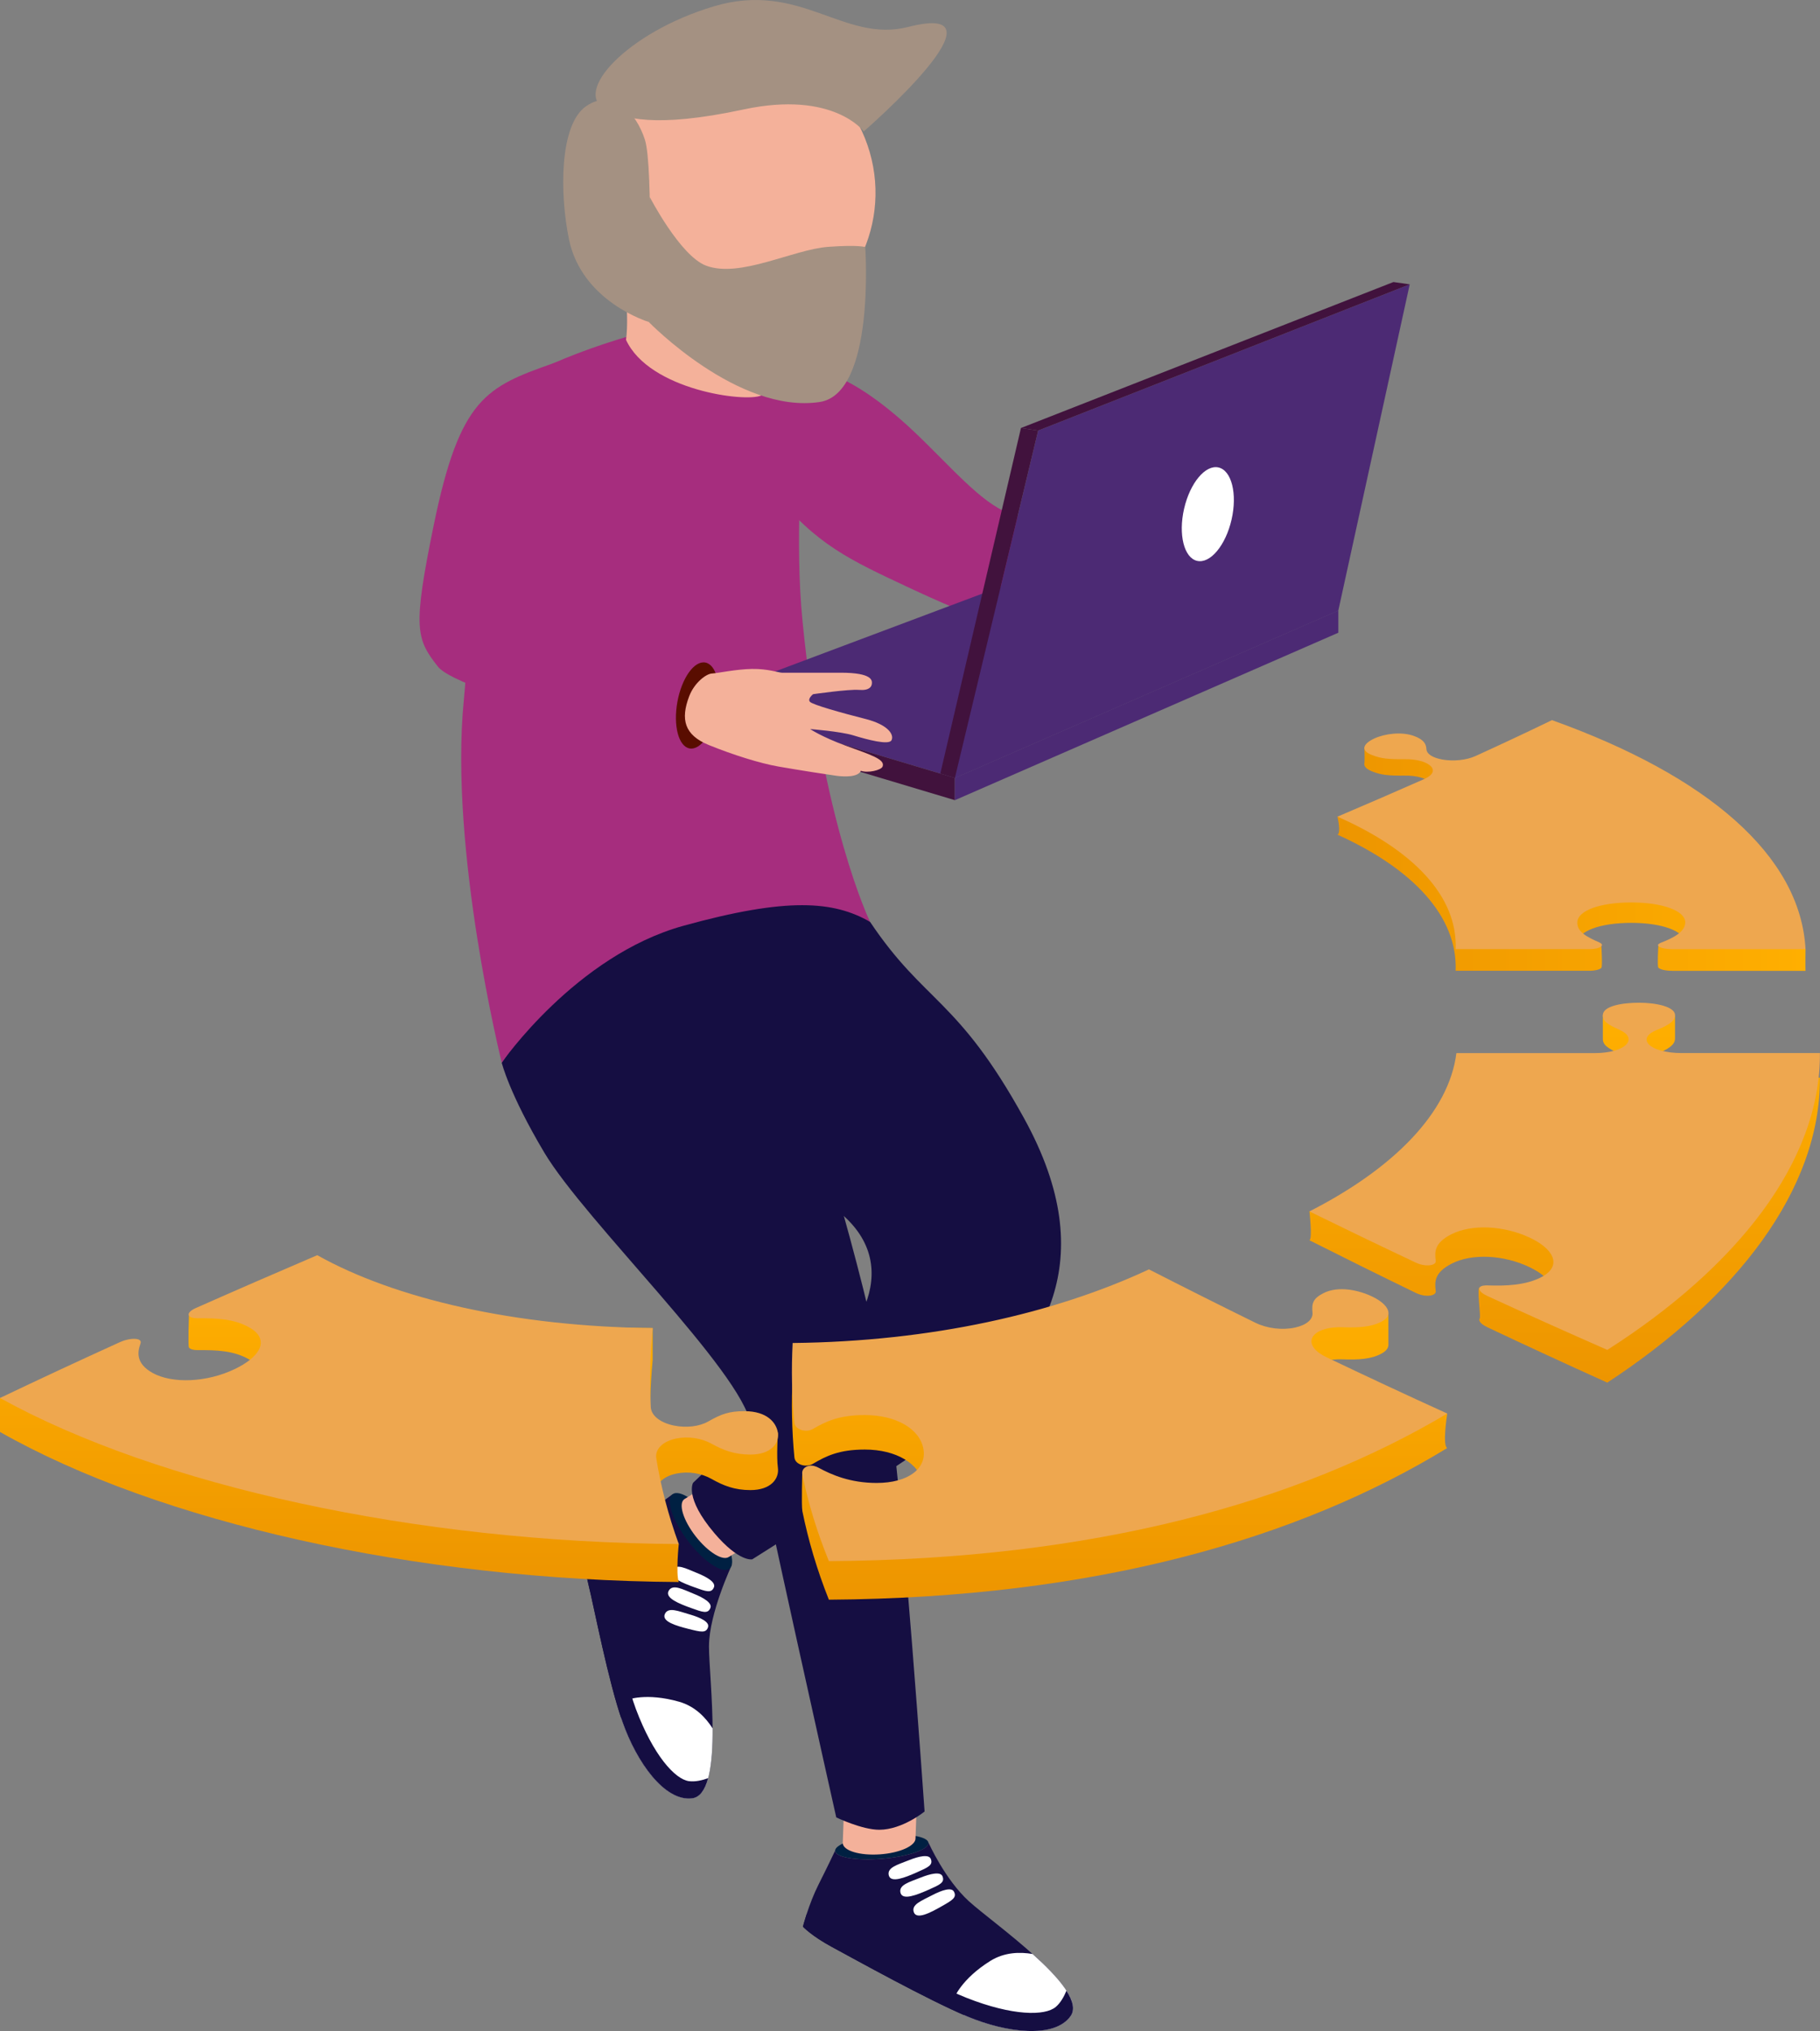 <?xml version="1.0" encoding="UTF-8"?>
<svg xmlns="http://www.w3.org/2000/svg" xmlns:xlink="http://www.w3.org/1999/xlink" id="Layer_1" viewBox="0 0 717.09 800">
  <rect x="0" y="0" width="717.09" height="800" fill="#808080" stroke="none"/>
  <defs>
    <style>.cls-1{fill:url(#_40);}.cls-2{fill:url(#linear-gradient);}.cls-3{fill:#f4b19a;}.cls-4{fill:#002042;}.cls-5{fill:#eea74f;}.cls-6{fill:#fff;}.cls-7{fill:#a62d7e;}.cls-8{fill:#a49182;}.cls-9{fill:#150e42;}.cls-10{fill:#41123d;}.cls-11{fill:#590d00;}.cls-12{fill:#4c2a74;}.cls-13{fill:url(#linear-gradient-3);}.cls-14{fill:url(#linear-gradient-4);}.cls-15{fill:url(#linear-gradient-2);}</style>
    <linearGradient id="_40" x1="627.69" y1="97.67" x2="667.55" y2="97.67" gradientTransform="translate(-202.91 143.33) rotate(-3.04)" gradientUnits="userSpaceOnUse">
      <stop offset="0" stop-color="#ffa48f"></stop>
      <stop offset="1" stop-color="#fd704d"></stop>
    </linearGradient>
    <linearGradient id="linear-gradient" x1="526.99" y1="336.05" x2="711.39" y2="336.05" gradientUnits="userSpaceOnUse">
      <stop offset="0" stop-color="#ed9500"></stop>
      <stop offset="1" stop-color="#ffaf00"></stop>
    </linearGradient>
    <linearGradient id="linear-gradient-2" x1="99.63" y1="544.58" x2="99.63" y2="399.8" gradientTransform="translate(716.14) rotate(-180) scale(1 -1)" xlink:href="#linear-gradient"></linearGradient>
    <linearGradient id="linear-gradient-3" x1="275.01" y1="630.09" x2="275.01" y2="512" gradientTransform="translate(716.14) rotate(-180) scale(1 -1)" xlink:href="#linear-gradient"></linearGradient>
    <linearGradient id="linear-gradient-4" x1="562.85" y1="623.17" x2="562.85" y2="506.27" gradientTransform="translate(716.14) rotate(-180) scale(1 -1)" xlink:href="#linear-gradient"></linearGradient>
  </defs>
  <path class="cls-4" d="m365.82,725.88c-.22-2.56-8.63-3.92-18.79-3.04s-18.2,3.67-17.98,6.23c.22,2.56,8.63,3.92,18.79,3.04,10.15-.88,18.2-3.67,17.98-6.23Z"></path>
  <path class="cls-3" d="m360.72,724.03l.49-13.62c-.15-2.98-6.68-4.96-14.6-4.42-7.92.54-14.22,3.4-14.07,6.38l-.49,13.62c.15,2.98,6.68,4.96,14.6,4.42,7.92-.54,14.22-3.4,14.07-6.38Z"></path>
  <path class="cls-9" d="m381.76,748.89c-9.47-8.63-15.86-22.97-15.86-22.97,0,0-.07.04-.11.06.03,2.54-7.92,5.27-17.95,6.14-10.15.88-18.56-.48-18.79-3.04-.01-.12.09-.25.11-.38-.2.42-2.85,6.05-6.64,13.57-3.94,7.82-6.16,16.62-6.16,16.62,0,0,3.36,3.64,11.44,8,9.18,4.96,37.57,20.73,53.2,27.32,15.64,6.59,34.64,8.82,40.86-.16,7.26-10.47-30.64-36.53-40.11-45.17Z"></path>
  <path class="cls-6" d="m406.81,769.65c-4.86-.83-11.02-.76-16.63,2.74-11.52,7.2-14.27,14.69-14.27,14.69l3.93,6.6c.37.16.81.37,1.17.52,15.64,6.59,34.64,8.82,40.87-.16,3.78-5.46-4.72-15.15-15.06-24.41Z"></path>
  <path class="cls-9" d="m420.18,784.12c-.94,2.27-2.29,4.77-4.2,6.38-4.25,3.61-17.05,3.56-35.13-3.57-15.53-6.12-52.8-27.13-63.03-32.95-.94,2.91-1.46,4.91-1.46,4.91,0,0,3.36,3.64,11.44,8,9.18,4.96,37.57,20.73,53.2,27.32,15.64,6.59,34.64,8.82,40.87-.16,1.76-2.55.83-6.02-1.69-9.94Z"></path>
  <path class="cls-6" d="m366.74,732.21c-.75-1.9-4.55-1.14-8.77.56-4.22,1.7-8.58,2.79-7.78,5.92.8,3.13,6.44.84,10.99-1.17,4.54-2.01,6.53-2.87,5.56-5.32Z"></path>
  <path class="cls-6" d="m371.35,739.06c-.75-1.9-4.55-1.14-8.77.56-4.22,1.7-8.58,2.79-7.78,5.92.8,3.13,6.44.84,10.99-1.16,4.54-2.01,6.53-2.87,5.56-5.32Z"></path>
  <path class="cls-6" d="m375.87,745.11c-.94-1.82-4.64-.68-8.67,1.43-4.03,2.11-8.26,3.63-7.15,6.66,1.11,3.04,6.5.2,10.82-2.25,4.32-2.45,6.21-3.51,5-5.84Z"></path>
  <path class="cls-9" d="m279.35,648.28c.05-12.81,9.03-31.94,9.03-31.94,0,0-.08-.01-.12-.02-1.52,2.03-6.33-.83-14.49-8.41-7.47-6.94-8.72-11.5-7.34-13.67.07-.1-1.56-5.57-1.47-5.65-.41.21-11.84,9.11-20.06,13.53-7.71,4.14-14.82,8.03-14.82,8.03,0,0-.45,4.93,1.74,13.85,2.48,10.14,7.8,38.12,13.4,54.14,5.6,16.02,16.7,31.6,27.53,30.2,12.63-1.64,6.54-47.23,6.59-60.05Z"></path>
  <path class="cls-4" d="m287.4,617.89c2.77-2.12,0-10.4-6.2-18.49-6.19-8.09-13.46-12.93-16.24-10.81-2.77,2.12,0,10.4,6.2,18.49,6.19,8.09,13.46,12.93,16.24,10.81Z"></path>
  <path class="cls-6" d="m280.76,680.78c-2.65-4.16-6.83-8.68-13.19-10.49-13.06-3.72-20.47-.73-20.47-.73l-2.26,7.34c.13.38.27.85.4,1.22,5.6,16.02,16.7,31.6,27.53,30.2,6.59-.86,8.07-13.67,8-27.54Z"></path>
  <path class="cls-9" d="m272.76,708.32c3.03-.39,4.97-3.32,6.19-7.7.02-.07.03-.16.05-.22-2.31.83-5.07,1.5-7.55,1.17-5.52-.73-14.08-10.26-20.92-28.44-5.62-14.94-12.25-52.62-15.04-65.93-3.23,1.75-5.4,2.94-5.4,2.94,0,0-.45,4.93,1.74,13.85,2.48,10.14,7.8,38.12,13.4,54.14,5.6,16.02,16.7,31.6,27.53,30.2Z"></path>
  <path class="cls-6" d="m281.3,625.21c.77-1.9-2.5-3.96-6.73-5.65-4.22-1.69-8.13-3.92-9.71-1.1-1.58,2.82,4.07,5.06,8.75,6.75,4.67,1.69,6.7,2.44,7.69,0Z"></path>
  <path class="cls-6" d="m279.9,633.35c.77-1.9-2.5-3.97-6.73-5.65-4.22-1.69-8.13-3.91-9.71-1.1-1.58,2.82,4.08,5.06,8.75,6.75,4.67,1.69,6.7,2.44,7.69,0Z"></path>
  <path class="cls-6" d="m278.98,640.85c.58-1.96-2.89-3.7-7.26-4.95-4.37-1.26-8.48-3.09-9.77-.13-1.3,2.96,4.56,4.63,9.38,5.85,4.82,1.21,6.91,1.76,7.66-.77Z"></path>
  <path class="cls-3" d="m287.25,613.22l11.56-7.21c2.39-1.79.38-8.32-4.5-14.58-4.88-6.26-10.77-9.89-13.16-8.1l-11.57,7.21c-2.39,1.79-.38,8.32,4.5,14.58,4.88,6.26,10.77,9.89,13.16,8.09Z"></path>
  <path class="cls-9" d="m342.81,363.11c21.48,32.06,34.49,29.89,60.65,77.32,31.58,57.26,6.31,91.22-22.65,117.18-13.51,12.11-84.42,56.59-84.42,56.59,0,0-5.16,1.21-14.97-10.37-11.89-14.04-8.33-19.79-8.33-19.79,0,0,31.78-30.46,50.52-46.73,18.74-16.27,35.64-47.76-6.11-68.11-45.47-22.16-51.21-49.5-51.21-49.5l-31.11-50.82-3.43-15.53s87.81-14.24,111.06,9.76Z"></path>
  <path class="cls-9" d="m197.68,418.57s2.93,12.18,16.78,35.42c16.07,26.96,77.7,85.98,81.36,107.06,3.66,21.07,33.67,154.8,33.67,154.8,0,0,10.17,4.9,16.99,4.87,9.1-.04,17.81-7.19,17.81-7.19,0,0-8.51-121.95-13.47-155.67-4.95-33.72-25.21-107.74-37.12-137.7-10.05-25.29-8.08-27.32-45-66.81-15.62-16.71-71.02,65.22-71.02,65.22Z"></path>
  <path class="cls-7" d="m299.62,150.96c-10.21,9.87-11.67,21.25,5.02,42.41,16.69,21.16,30.49,27.29,53.44,38.07,22.94,10.77,48.42,20.86,57.41,19.09,8.98-1.78,28.54-15.47,28.54-15.47,0,0-8.62-6.32-14.8-12.8-6.18-6.48-6.28-14.27-6.28-14.27,0,0-18.22-1.3-29.59-7.83-11.37-6.53-24.22-22.42-38.16-34.64-13.94-12.23-39.22-30.33-55.57-14.55Z"></path>
  <path class="cls-7" d="m278.42,126.73c-19.66,0-62.59,15.09-74.87,24.08-32,23.44-14.81,64.05-20.8,124.92-5.84,59.38,14.94,142.84,14.94,142.84,0,0,29.12-42.14,71.5-53.89,41.1-11.39,59.35-9.78,73.62-1.57,0,0-18.75-38.54-26.61-118.42-6.44-65.43,14.82-117.94-37.78-117.96Z"></path>
  <path class="cls-3" d="m245.24,103.57s2.93,19.75,1.41,30.28c9.13,19.83,47.3,24.8,53.37,21.89,6.07-2.91,3.46-9.56,3.64-26.71.15-14.23-2.31-15.95-2.31-15.95l-56.12-9.52Z"></path>
  <path class="cls-3" d="m342.68,59.94c8.83,30.53-8.76,62.43-39.28,71.26-30.53,8.83-62.43-8.76-71.26-39.29-8.83-30.52,8.76-62.43,39.28-71.26,30.53-8.83,62.43,8.76,71.26,39.29Z"></path>
  <path class="cls-8" d="m255.6,126.81s1.93-61.07-1.5-71.77c-3.44-10.69-12.45-20.47-23.09-13.26-10.64,7.2-10.52,34.53-6.84,52.43,5.09,24.74,31.43,32.6,31.43,32.6Z"></path>
  <path class="cls-8" d="m238.59,43.03c6.93,3.44,18.93,7.68,54.37.09,35.44-7.59,47.36,8.65,47.36,8.65,0,0,59.89-51.95,17.48-41.15-25.41,6.47-42.39-18.34-76.59-8.11-34.19,10.23-55.82,33.98-42.63,40.52Z"></path>
  <path class="cls-8" d="m254.66,91.55l.94,35.26s35.28,36.35,67.34,31.54c22.07-3.31,17.97-61.03,17.97-61.03,0,0-2.57-.96-14.57-.09-13.9,1.01-34.84,12.48-48.21,7.38-10.18-3.89-22.14-27.05-22.14-27.05l-1.34,13.99Z"></path>
  <path class="cls-11" d="m444.92,234.41c-4.4,3.8-13.02,1.02-19.25-6.2-6.23-7.22-7.72-16.15-3.33-19.95,4.4-3.8,13.02-1.02,19.25,6.2,6.24,7.22,7.72,16.15,3.33,19.95Z"></path>
  <path class="cls-1" d="m434.74,200.79s11.82-12.18,13.74-14.96c1.92-2.78,2.45-6.45,4.86-6.82s6.86.97,5.41,5.67c-1.45,4.7-4.7,9.86-4.7,9.86,0,0,3.35-1.76,5.59-.3,2.25,1.46,1.54,6.48,2.19,7.3.65.82,2.96.81,4.15,2.57,1.19,1.76-.49,6.83.44,8.24.93,1.41,4.44,3.41,2.61,7.89-1.83,4.47-8.43,10.66-12.96,12.24-4.54,1.58-14.15,3.67-23.05-8.13-8.9-11.81,1.72-23.56,1.72-23.56Z"></path>
  <path class="cls-3" d="m423.08,211.25s.63-8.79,4.52-11.06c3.89-2.27,8.92-3.03,11.31-3.03,2.39,0,6.96-.21,7.91,3.11,1.04,3.65.45,6.19-4.39,6.57-4.84.38-4.62,0-5.84,6.86-1.22,6.87,1.54,15.24-3.57,10.65-5.11-4.59-8.89-7.07-9.94-13.09Z"></path>
  <path class="cls-3" d="m461.56,200.41c-.2-1.8-.17-5.04-1.92-6.17-2.25-1.46-5.59.3-5.59.3,0,0-2.68,7.24-5.14,10.36-2.45,3.13-13.2,11.4-10.63,15.4,2.56,4,10.82-3.9,15.48-9.17,3.59-4.06,6.33-7.79,7.8-10.71Z"></path>
  <path class="cls-3" d="m465.98,204.11c-.95-1.41-2.62-1.69-3.58-2.17-1.03,2.07-3.54,7.06-4.99,9.48-1.86,3.1-12.32,12.25-12.11,14.67.21,2.42,1.1,3.99,5.31,2.39,4.21-1.6,8.13-5.7,11.23-9.76,1.61-2.1,3.25-4.41,4.44-6.73-.56-1.75.8-6.23-.31-7.87Z"></path>
  <path class="cls-3" d="m466.23,211.78c-.26,1.04-.82,3.2-5.4,9.62-4.05,5.67-12.9,8.28-12.77,10.75.13,2.47,5.45,1.21,8.01.32,4.54-1.58,11.14-7.77,12.96-12.24,1.83-4.47-1.68-6.48-2.61-7.89-.1-.15-.15-.35-.2-.57Z"></path>
  <polygon class="cls-12" points="274.66 276.01 411.14 224.78 527.31 240.46 376.23 306.42 274.66 276.01"></polygon>
  <polygon class="cls-12" points="297.71 274.42 387.2 300.25 504.25 249.14 422.92 227.27 297.71 274.42"></polygon>
  <polygon class="cls-12" points="376.23 306.42 409.03 169.59 555.44 112 527.31 240.46 376.23 306.42"></polygon>
  <path class="cls-6" d="m485.24,204.67c-2.33,10.16-8.41,17.44-13.57,16.25-5.16-1.18-7.46-10.38-5.13-20.54,2.33-10.16,8.41-17.44,13.57-16.25,5.16,1.19,7.46,10.38,5.13,20.54Z"></path>
  <polygon class="cls-10" points="274.66 276.01 274.66 284.76 376.23 315.18 376.23 306.42 274.66 276.01"></polygon>
  <polygon class="cls-12" points="376.23 306.42 376.23 315.18 527.31 249.22 527.31 240.46 376.23 306.42"></polygon>
  <polygon class="cls-10" points="409.03 169.59 402.26 168.59 370.49 304.7 376.23 306.42 409.03 169.59"></polygon>
  <polygon class="cls-10" points="402.26 168.59 549.02 111.09 555.44 112 409.03 169.59 402.26 168.59"></polygon>
  <path class="cls-7" d="m218.27,142.99c-26.61,9.4-37.07,13.52-47.42,64.07-8.27,40.42-6.93,44.51,1.65,55.47,8.58,10.97,99.26,32.15,99.26,32.15,0,0-4.2-7.25-1.62-19.06,2.5-11.46,8.38-14.49,8.38-14.49,0,0-60.01-22.2-62.63-26.96-2.62-4.77,5.26-13.28,8.6-26.39,3.34-13.11,24.6-75.67-6.22-64.79Z"></path>
  <path class="cls-11" d="m282.66,279.32c-1.71,9.34-6.62,16.27-10.97,15.48-4.35-.8-6.49-9.02-4.79-18.36,1.71-9.34,6.62-16.27,10.98-15.48,4.35.8,6.5,9.02,4.79,18.36Z"></path>
  <path class="cls-3" d="m340.88,283.16c-9.52-2.43-20.41-5.5-21.68-6.66-1.27-1.16,1.16-3.07,1.16-3.07,0,0,13.96-2.01,18.08-1.69,4.12.32,4.97-1.27,5.08-2.43.11-1.16.42-4.34-12.27-4.34-12.69,0-21.89,0-23.16,0-1.27,0-5.5-1.59-11.85-1.48-6.34.11-13.54,1.69-15.76,1.8-2.22.11-6.91,3.6-8.95,8.99-3.41,8.99-1.98,15.23,7.75,19.18,9.73,3.95,20.16,7.19,27.36,8.46,7.19,1.27,21,3.42,23.01,3.67,3.28.41,8.39.54,9.55-1.97,0,0,0,0,0-.01,2.73.97,7.97-.22,8.55-1.68,1.15-2.89-4.97-4.71-14.49-8.2-9.52-3.49-14.06-6.56-14.06-6.56,0,0,11.89.91,16.98,2.47,5.66,1.74,14.01,3.94,15.07,1.95,1.06-1.99-.85-6.01-10.36-8.44Z"></path>
  <path class="cls-2" d="m658.98,382.39c-3.15,0-5.08-.63-5.59-1.26-.47-.58,0-8.5,0-8.5,0,0,10.65,2.84,10.61-1.1-.04-4.67-8.98-8.03-21.22-8.03-12.43,0-21.17,3.29-21.31,8.03-.12,3.88,9.49,1.18,9.49,1.18,0,0,.48,7.97,0,8.5-.51.57-2.08,1.17-4.94,1.17-17.49,0-34.99,0-52.49,0,.81-21.42-16.76-40.13-46.56-53.61,1.5-.66,0-7.1,0-7.1,0,0,24.53-3.74,34.17-8.12,3.49-1.59,4.37-3.69,2.3-5.48-1.86-1.61-5.54-2.64-9.94-2.56-6.36.05-9.21-.2-12.86-1.65-2.23-.89-3.26-1.95-3.07-3.15.2-1.21,0-6.35,0-6.35,0,0,14.65-.1,19.59,1.78,3.83,1.46,4,2.42,5.81,2.93,1.8.52,2.89,1.86,6.7,2.58,4.4.83,8.13,4.26,11.72,2.58,10.42-4.89,20.46-9.72,30.09-14.52,58.08,21.36,99.91,84.15,99.91,84.15,0,0-.1,6.63,0,8.54-17.47,0-34.94,0-52.41,0Z"></path>
  <path class="cls-15" d="m585.87,522.68c-2.74-1.29-3.4-2.65-2.84-3.42.51-.71-1.28-12.24,0-12.2,6.58.24,18.23,11.47,24.55,7.93,3.88-2.17,5.29-5.07,4.01-8.17-1.12-2.72-4.25-5.44-8.83-7.64-10.3-4.98-22.94-5.55-30.93-1.38-6.5,3.41-6.66,6.85-6.14,10.7.12.82-.54,1.46-1.8,1.74-1.34.3-3.61.2-5.99-.95-14.42-7-28.39-13.92-41.98-20.76,1.27-.66,0-11.38,0-11.38,17.16-1.97,55.09-29.57,57.91-52.7,18.18,0,36.36,0,54.54,0,5.77,0,10.56-1.39,12.49-3.6,1.74-2,.71-4.2-2.65-5.75-4.97-2.29-6.73-3.55-6.68-6.04.02-1.16,0-9.25,0-9.25,0,0,9.77,4.27,14.24,4.27,3.91,0,14.2-4.27,14.2-4.27,0,0,0,7.79,0,9.25.01,2.55-2.81,4.24-7.06,5.98-3.73,1.53-5.04,3.64-3.49,5.63,1.79,2.3,6.97,3.8,13.18,3.8,18.15,0,36.31,0,54.46,0,.31,43.99-32.86,86.76-83.77,120.13-16.38-7.38-32.17-14.68-47.45-21.9Z"></path>
  <path class="cls-13" d="m316.13,595.13c-.42-2.04-.02-15.34-.02-15.34,0,0,5.48,11.97,6.42,12.5,5.13,2.86,12.48,6.15,22.88,6.15,12.46,0,19.88-5.87,18.4-13.88-1.48-8.04-10.69-13.6-23.09-13.6-10.07,0-15.24,2.54-20.43,5.62-1.12.66-2.57.87-3.96.57-1.49-.32-3.15-1.3-3.33-3.1-1.05-10.93-1.21-21.68-.69-32.25,54.55-.58,103.24-11.97,140.38-29.79,13.56,7.12,27.51,14.32,41.93,21.6,4.61,2.33,10.63,3.08,15.64,1.95,4.51-1.01,4.45-3.69,4.2-6.39-.35-3.8,2.87-5.36,6.96-7.52,5.99-3.13,12.21-8.11,17.44-5.49,3.23,1.62,8.17,1,8.17,1,0,0,.03,12.23.01,12.65-.06,1.27-.95,2.39-2.67,3.33-4.04,2.21-9,2.52-15.23,2.3-5.47-.23-9.81,1.09-11.62,3.44-2.1,2.72-.11,6.12,5.09,8.67,13.45,6.6,47.61,9.25,47.61,9.25,0,0-2,12.63,0,13.57-58.61,35.8-138.9,59.04-243.64,59.73-4.72-11.85-8.13-23.5-10.46-34.95Z"></path>
  <path class="cls-14" d="m0,564.05v-13.4s33.8-2.92,47.21-9.19c2.86-1.34,5.61-1.56,7.02-1.2,1.34.34,1.34,1.18,1.11,1.82-1.25,3.51-1.77,8.03,4.71,11.78,7.84,4.51,21.48,3.88,32.42-1.51,4.93-2.42,8.35-5.3,9.67-8.11,1.52-3.25.19-6.33-3.78-8.66-6.1-3.6-12.98-3.85-20.7-3.78-1.52-.02-2.82-.37-3.21-1.05-.4-.72,0-12.51,0-12.51,0,0,34.52-4.94,50.55-11.99,28.74,16.57,132.15,16.86,132.15,16.86v12.64c-.98,10.47-1.3,21.11-.75,31.93.08,1.58,6.47-3.05,13.99-2.99,9,.08,36.1-.38,36.1-.38,0,0-.59,9.74,0,13.78.61,4.38-2.77,8.84-10.83,8.84-6.25,0-10.67-1.76-15.3-4.39-4.03-2.29-9.17-3.08-13.83-2.12-5.37,1.11-8.56,4.3-7.94,8.13,1.28,8.05,8.85,19.61,8.85,19.61,0,0-1.21,11.58,0,14.98-104.04-.68-205.04-23.68-267.45-59.12Z"></path>
  <path class="cls-5" d="m658.98,373.86c-3.15,0-5.08-.62-5.59-1.23-.47-.57.4-1.06,1.21-1.38,4.39-1.7,9.43-4.14,9.4-7.97-.04-4.54-8.98-7.81-21.22-7.81-12.43,0-21.17,3.2-21.31,7.81-.12,3.78,3.83,5.81,8.64,7.91,1.03.45,1.34,1.01.86,1.52-.51.55-2.08,1.14-4.94,1.14-17.49,0-34.99,0-52.49,0,.81-20.85-16.76-39.06-46.56-52.18,11.71-4.98,23.11-9.92,34.17-14.81,3.49-1.54,4.37-3.59,2.3-5.33-1.86-1.57-5.54-2.56-9.94-2.49-6.36.05-9.21-.2-12.86-1.61-2.23-.86-3.26-1.9-3.07-3.07.2-1.18,1.61-2.43,3.98-3.51,4.04-1.85,10.67-2.77,15.61-.94,3.83,1.42,4.74,3.11,4.85,5.2.1,1.84,2.4,3.35,6.2,4.05,4.4.8,9.58.26,13.17-1.38,10.42-4.75,20.46-9.46,30.09-14.13,61.15,21.89,97.9,53.27,99.91,90.21-17.47,0-34.94,0-52.41,0Z"></path>
  <path class="cls-5" d="m585.87,510.39c-2.74-1.26-3.4-2.58-2.84-3.33.51-.69,2.01-.79,3.29-.75,6.58.23,14.93.04,21.26-3.41,3.88-2.11,5.29-4.94,4.01-7.95-1.12-2.65-4.25-5.29-8.83-7.44-10.3-4.85-22.94-5.4-30.93-1.34-6.5,3.32-6.66,6.67-6.14,10.42.12.8-.54,1.42-1.8,1.69-1.34.29-3.61.2-5.99-.92-14.42-6.81-28.39-13.54-41.98-20.2,33.17-16.9,54.97-38.95,57.91-62.36,18.18,0,36.36,0,54.54,0,5.77,0,10.56-1.35,12.49-3.51,1.74-1.94.71-4.08-2.65-5.6-4.97-2.23-6.73-3.46-6.68-5.88.07-3.58,7.71-4.85,14.24-4.85,7.04,0,14.18,1.66,14.2,4.85.01,2.49-2.81,4.12-7.06,5.82-3.73,1.49-5.04,3.54-3.49,5.47,1.79,2.24,6.97,3.69,13.18,3.69,18.15,0,36.31,0,54.46,0,.31,42.82-32.86,84.44-83.77,116.92-16.38-7.19-32.17-14.29-47.45-21.32Z"></path>
  <path class="cls-5" d="m316.13,580.9c-.42-1.99,1.01-3.21,2.57-3.53,1.46-.31,2.89.25,3.83.76,5.13,2.78,12.48,5.99,22.88,5.99,12.46,0,19.88-5.72,18.4-13.51-1.48-7.82-10.69-13.23-23.09-13.23-10.07,0-15.24,2.47-20.43,5.47-1.12.65-2.57.84-3.96.55-1.49-.31-3.15-1.26-3.33-3.02-1.05-10.64-1.21-21.1-.69-31.39,54.55-.57,103.24-11.65,140.38-29,13.56,6.93,27.51,13.93,41.93,21.02,4.61,2.27,10.63,3,15.64,1.9,4.51-.99,7.12-3.23,6.87-5.86-.36-3.7.2-5.58,4.29-7.68,5.99-3.05,14.14-1.16,19.38,1.39,3.23,1.58,5.37,3.45,6.04,5.27.65,1.78-.17,3.3-2.46,4.52-4.04,2.15-9,2.45-15.23,2.24-5.47-.22-9.81,1.06-11.62,3.35-2.1,2.64-.11,5.95,5.09,8.44,15.31,7.32,31.15,14.72,47.61,22.2-58.61,34.84-138.9,57.46-243.64,58.13-4.72-11.53-8.13-22.87-10.46-34.02Z"></path>
  <path class="cls-5" d="m0,550.65c15.52-7.41,31.28-14.74,47.21-21.98,2.86-1.3,5.61-1.52,7.02-1.17,1.34.33,1.34,1.14,1.11,1.77-1.25,3.41-1.77,7.82,4.71,11.47,7.84,4.39,21.48,3.78,32.42-1.47,4.93-2.35,8.35-5.16,9.67-7.9,1.52-3.16.19-6.16-3.78-8.43-6.1-3.51-12.98-3.75-20.7-3.68-1.52-.02-2.82-.36-3.21-1.02-.4-.7.1-1.87,2.7-3.02,15.85-7.02,31.82-13.96,47.85-20.82,30.62,17.18,78.05,28.15,132.15,28.72-.98,10.19-1.3,20.55-.75,31.08.18,3.38,3.71,6.18,9.1,7.3,4.89,1.01,10.08.39,13.61-1.63,4.99-2.85,8.1-4.03,14.22-4.03,8.94,0,12.57,4.56,13.16,8.49.61,4.26-2.77,8.61-10.83,8.61-6.25,0-10.67-1.71-15.3-4.27-4.03-2.23-9.17-3-13.83-2.07-5.37,1.08-8.56,4.18-7.94,7.91,1.81,11.03,4.68,22.25,8.85,33.67C163.41,607.53,62.41,585.14,0,550.65Z"></path>
</svg>
